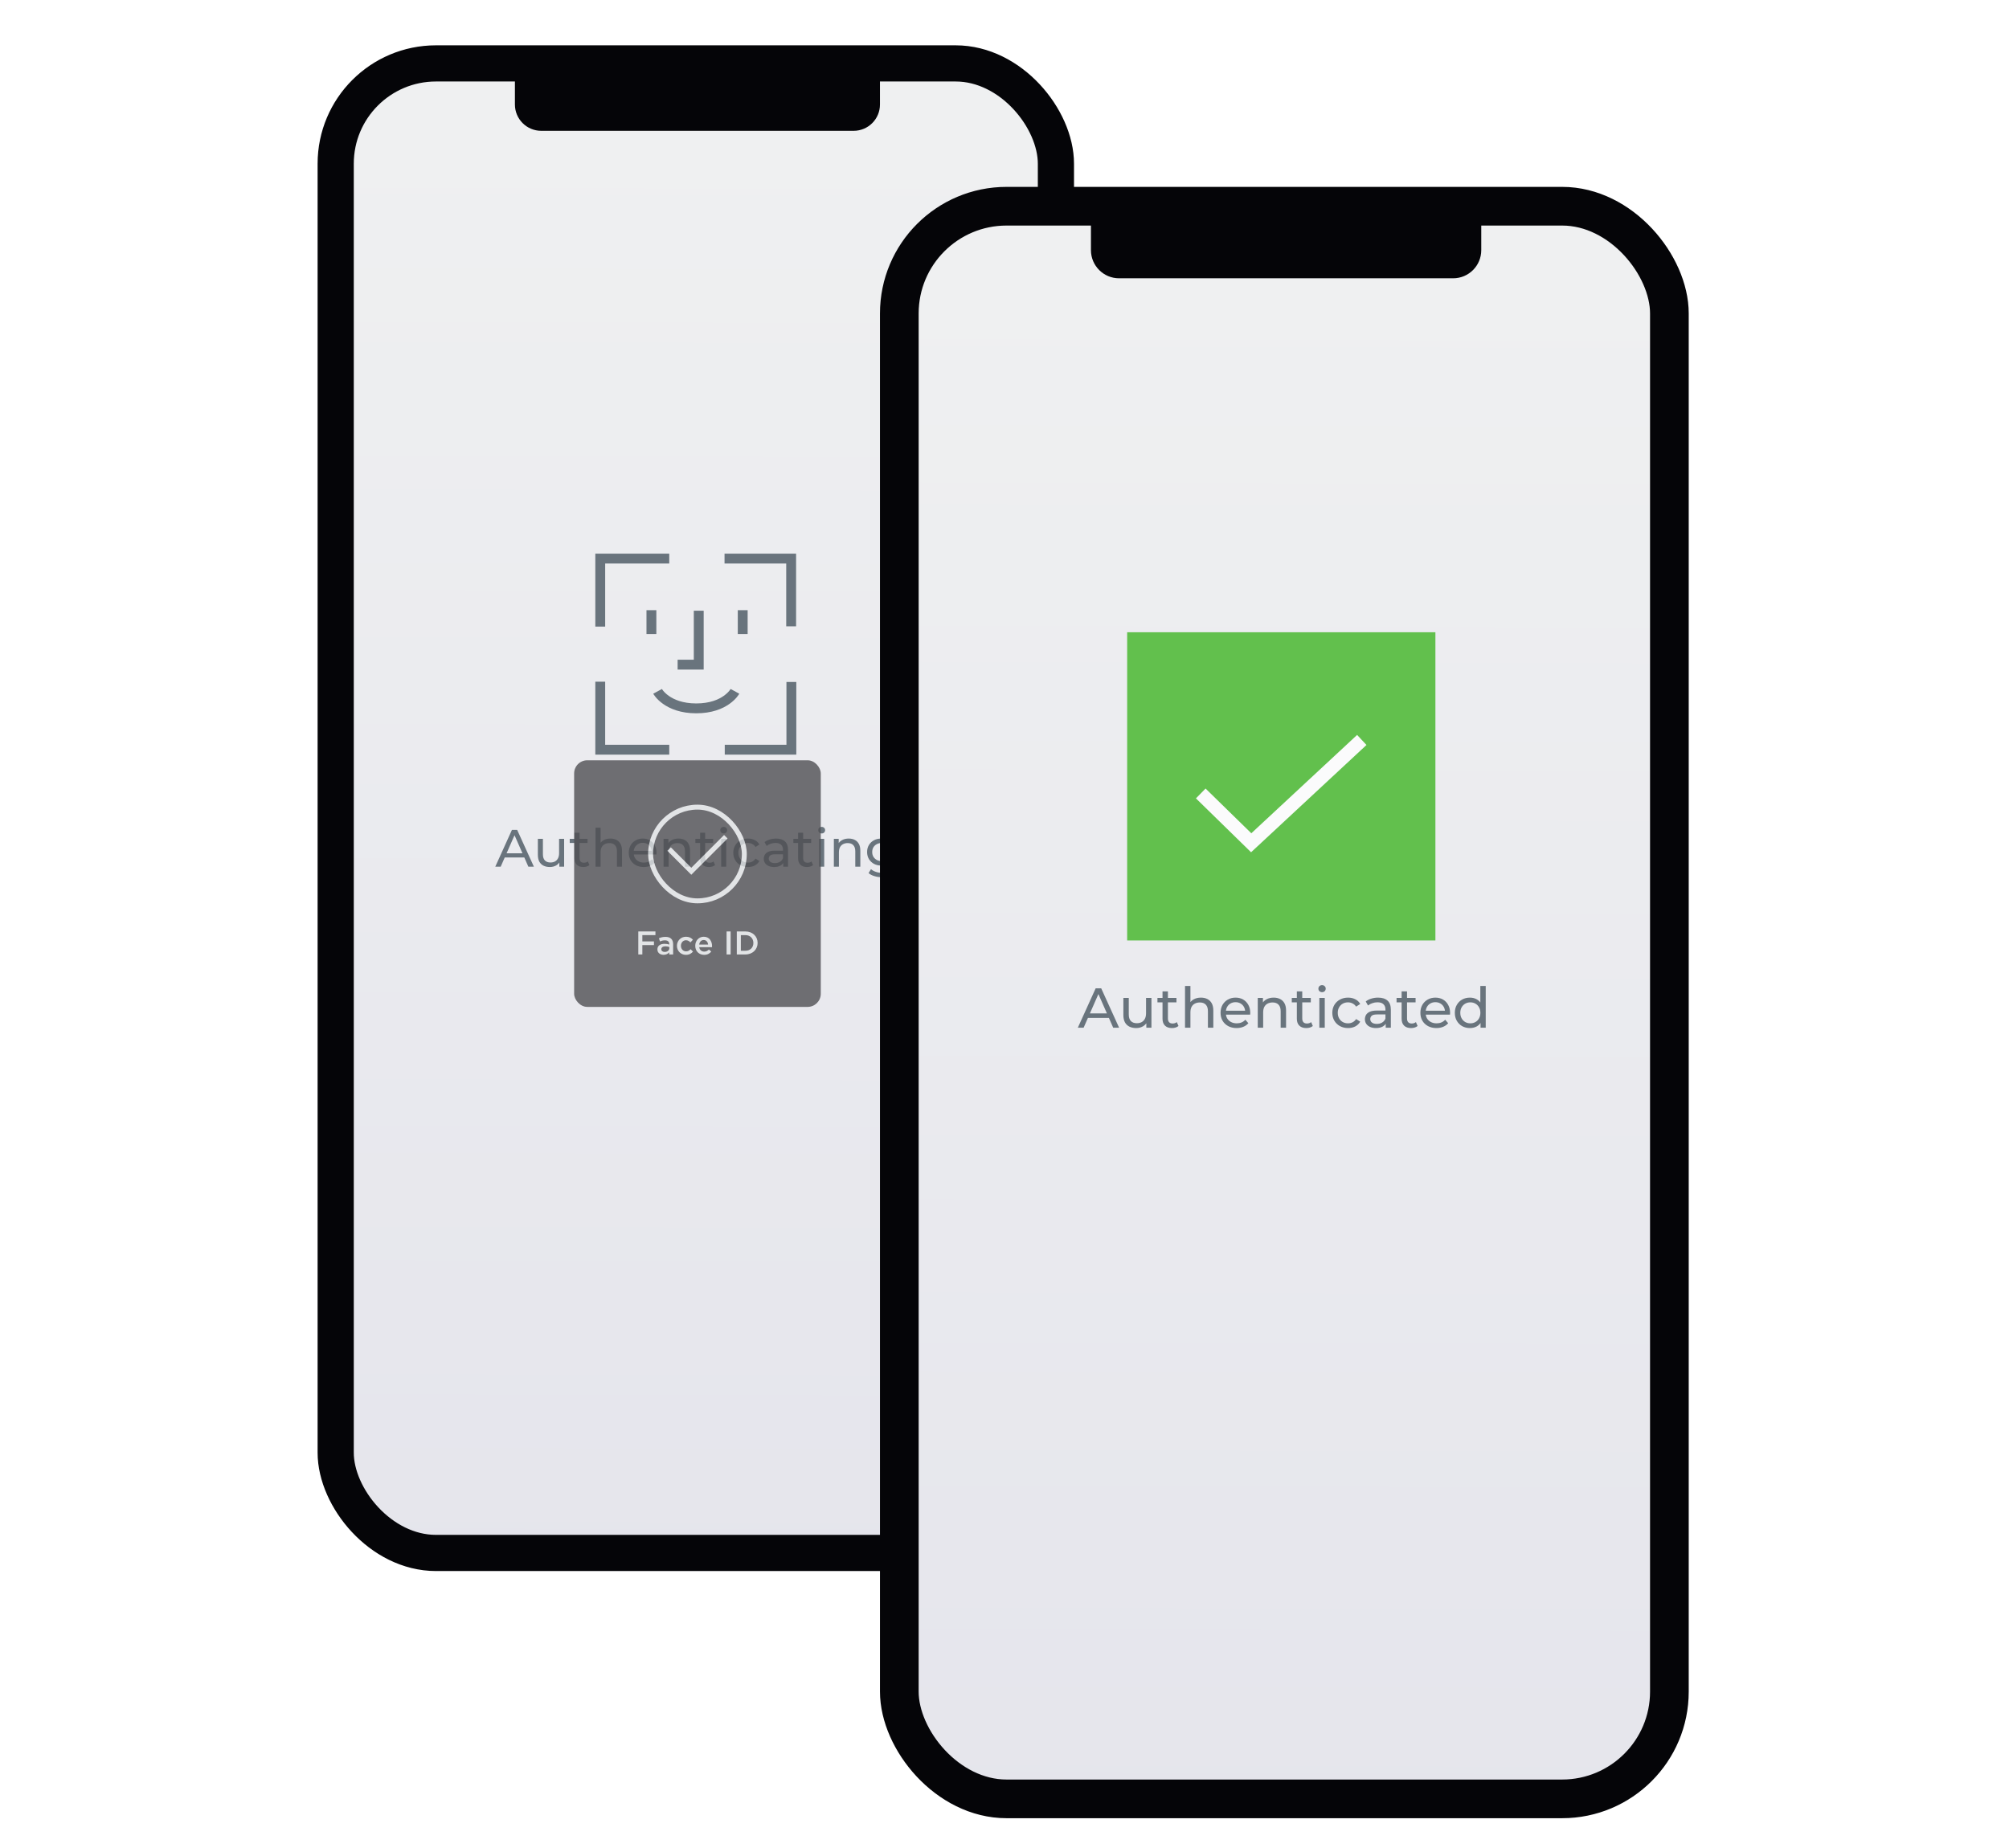 <svg width="500" height="460" viewBox="0 0 500 460" fill="none" xmlns="http://www.w3.org/2000/svg">
<g filter="url(#filter0_d_3207_39990)">
<rect x="83.548" y="14.502" width="179.249" height="370.775" rx="24.964" fill="url(#paint0_linear_3207_39990)" stroke="#050508" stroke-width="9.003"/>
<path d="M128.153 16.547H219.005V24.732C219.005 28.348 216.074 31.28 212.458 31.28H134.701C131.085 31.28 128.153 28.348 128.153 24.732V16.547Z" fill="#050508"/>
</g>
<path d="M166.563 186.615H149.388V169.686" stroke="#69747D" stroke-width="2.455"/>
<path d="M196.957 169.754V186.614H180.378" stroke="#69747D" stroke-width="2.455" stroke-miterlimit="10"/>
<path d="M166.564 139.041H149.389V155.97" stroke="#69747D" stroke-width="2.455"/>
<path d="M196.902 155.901V139.041H180.323" stroke="#69747D" stroke-width="2.455"/>
<path d="M162.123 151.885V157.821" stroke="#69747D" stroke-width="2.455" stroke-miterlimit="10"/>
<path d="M184.848 151.885V157.821" stroke="#69747D" stroke-width="2.455" stroke-miterlimit="10"/>
<path d="M163.658 172.088C163.658 172.088 165.969 176.325 173.287 176.325C180.606 176.325 182.917 172.088 182.917 172.088" stroke="#69747D" stroke-width="2.455" stroke-miterlimit="10"/>
<path d="M173.903 152.018V165.442H168.649" stroke="#69747D" stroke-width="2.455" stroke-miterlimit="10"/>
<path d="M219.483 218.358C218.845 218.358 218.225 218.266 217.623 218.083C217.029 217.908 216.545 217.655 216.169 217.323L216.772 216.354C217.095 216.634 217.492 216.852 217.964 217.009C218.435 217.175 218.928 217.258 219.443 217.258C220.264 217.258 220.866 217.066 221.251 216.682C221.635 216.297 221.827 215.712 221.827 214.927V213.46L221.958 212.085L221.892 210.697V208.798H223.084V214.796C223.084 216.018 222.778 216.917 222.167 217.494C221.556 218.07 220.661 218.358 219.483 218.358ZM219.326 215.451C218.653 215.451 218.051 215.311 217.518 215.032C216.994 214.743 216.575 214.346 216.261 213.84C215.956 213.333 215.803 212.748 215.803 212.085C215.803 211.413 215.956 210.828 216.261 210.33C216.575 209.824 216.994 209.431 217.518 209.151C218.051 208.872 218.653 208.732 219.326 208.732C219.919 208.732 220.46 208.855 220.949 209.099C221.438 209.335 221.827 209.702 222.115 210.199C222.412 210.697 222.56 211.325 222.56 212.085C222.56 212.836 222.412 213.46 222.115 213.958C221.827 214.455 221.438 214.831 220.949 215.084C220.46 215.328 219.919 215.451 219.326 215.451ZM219.47 214.351C219.932 214.351 220.343 214.254 220.701 214.062C221.059 213.87 221.338 213.604 221.539 213.264C221.748 212.923 221.853 212.53 221.853 212.085C221.853 211.64 221.748 211.247 221.539 210.906C221.338 210.566 221.059 210.304 220.701 210.121C220.343 209.929 219.932 209.832 219.47 209.832C219.007 209.832 218.592 209.929 218.225 210.121C217.868 210.304 217.584 210.566 217.374 210.906C217.173 211.247 217.073 211.64 217.073 212.085C217.073 212.53 217.173 212.923 217.374 213.264C217.584 213.604 217.868 213.87 218.225 214.062C218.592 214.254 219.007 214.351 219.47 214.351Z" fill="#69747D"/>
<path d="M207.531 215.739V208.798H208.736V210.671L208.539 210.173C208.766 209.719 209.115 209.365 209.587 209.112C210.058 208.859 210.608 208.732 211.237 208.732C211.804 208.732 212.302 208.842 212.73 209.06C213.166 209.278 213.507 209.61 213.751 210.055C213.996 210.5 214.118 211.063 214.118 211.744V215.739H212.861V211.889C212.861 211.216 212.695 210.71 212.363 210.369C212.04 210.029 211.582 209.859 210.988 209.859C210.543 209.859 210.154 209.946 209.823 210.121C209.491 210.295 209.233 210.553 209.05 210.893C208.875 211.234 208.788 211.657 208.788 212.164V215.739H207.531Z" fill="#69747D"/>
<path d="M203.873 215.738V208.797H205.13V215.738H203.873ZM204.502 207.461C204.257 207.461 204.052 207.383 203.886 207.225C203.729 207.068 203.65 206.876 203.65 206.649C203.65 206.414 203.729 206.217 203.886 206.06C204.052 205.903 204.257 205.824 204.502 205.824C204.746 205.824 204.947 205.903 205.104 206.06C205.27 206.208 205.353 206.396 205.353 206.623C205.353 206.859 205.274 207.06 205.117 207.225C204.96 207.383 204.755 207.461 204.502 207.461Z" fill="#69747D"/>
<path d="M200.834 215.816C200.135 215.816 199.594 215.628 199.21 215.253C198.826 214.877 198.634 214.34 198.634 213.642V207.277H199.891V213.59C199.891 213.965 199.983 214.253 200.166 214.454C200.358 214.655 200.629 214.755 200.978 214.755C201.371 214.755 201.698 214.646 201.96 214.428L202.353 215.331C202.161 215.497 201.929 215.619 201.659 215.698C201.397 215.777 201.122 215.816 200.834 215.816ZM197.455 209.831V208.796H201.881V209.831H197.455Z" fill="#69747D"/>
<path d="M194.932 215.739V214.272L194.867 213.997V211.496C194.867 210.963 194.71 210.553 194.395 210.265C194.09 209.968 193.627 209.819 193.007 209.819C192.597 209.819 192.195 209.889 191.802 210.029C191.41 210.16 191.078 210.339 190.807 210.566L190.283 209.623C190.641 209.335 191.069 209.117 191.567 208.968C192.073 208.811 192.601 208.732 193.151 208.732C194.103 208.732 194.836 208.964 195.351 209.426C195.867 209.889 196.124 210.596 196.124 211.548V215.739H194.932ZM192.654 215.817C192.139 215.817 191.685 215.73 191.292 215.555C190.908 215.381 190.611 215.141 190.401 214.835C190.192 214.521 190.087 214.167 190.087 213.774C190.087 213.399 190.174 213.058 190.349 212.753C190.532 212.447 190.825 212.203 191.226 212.019C191.637 211.836 192.187 211.744 192.876 211.744H195.076V212.648H192.929C192.3 212.648 191.877 212.753 191.658 212.962C191.44 213.172 191.331 213.425 191.331 213.722C191.331 214.062 191.466 214.337 191.737 214.547C192.008 214.748 192.383 214.848 192.863 214.848C193.335 214.848 193.745 214.743 194.094 214.534C194.452 214.324 194.71 214.019 194.867 213.617L195.116 214.481C194.95 214.892 194.657 215.219 194.238 215.464C193.819 215.699 193.291 215.817 192.654 215.817Z" fill="#69747D"/>
<path d="M186.167 215.817C185.46 215.817 184.827 215.664 184.268 215.359C183.718 215.053 183.286 214.634 182.972 214.102C182.658 213.569 182.5 212.958 182.5 212.268C182.5 211.579 182.658 210.967 182.972 210.435C183.286 209.902 183.718 209.488 184.268 209.191C184.827 208.885 185.46 208.732 186.167 208.732C186.796 208.732 187.355 208.859 187.844 209.112C188.341 209.357 188.725 209.723 188.996 210.212L188.04 210.828C187.813 210.487 187.534 210.238 187.202 210.081C186.879 209.915 186.53 209.832 186.154 209.832C185.7 209.832 185.294 209.933 184.936 210.134C184.578 210.334 184.295 210.618 184.085 210.985C183.876 211.343 183.771 211.771 183.771 212.268C183.771 212.766 183.876 213.198 184.085 213.565C184.295 213.931 184.578 214.215 184.936 214.416C185.294 214.617 185.7 214.717 186.154 214.717C186.53 214.717 186.879 214.639 187.202 214.481C187.534 214.316 187.813 214.062 188.04 213.722L188.996 214.324C188.725 214.805 188.341 215.176 187.844 215.437C187.355 215.691 186.796 215.817 186.167 215.817Z" fill="#69747D"/>
<path d="M179.484 215.738V208.797H180.742V215.738H179.484ZM180.113 207.461C179.868 207.461 179.663 207.383 179.497 207.225C179.34 207.068 179.262 206.876 179.262 206.649C179.262 206.414 179.34 206.217 179.497 206.06C179.663 205.903 179.868 205.824 180.113 205.824C180.357 205.824 180.558 205.903 180.715 206.06C180.881 206.208 180.964 206.396 180.964 206.623C180.964 206.859 180.886 207.06 180.728 207.225C180.571 207.383 180.366 207.461 180.113 207.461Z" fill="#69747D"/>
<path d="M176.446 215.816C175.747 215.816 175.206 215.628 174.822 215.253C174.438 214.877 174.246 214.34 174.246 213.642V207.277H175.503V213.59C175.503 213.965 175.594 214.253 175.778 214.454C175.97 214.655 176.24 214.755 176.59 214.755C176.983 214.755 177.31 214.646 177.572 214.428L177.965 215.331C177.773 215.497 177.541 215.619 177.271 215.698C177.009 215.777 176.734 215.816 176.446 215.816ZM173.067 209.831V208.796H177.493V209.831H173.067Z" fill="#69747D"/>
<path d="M165.148 215.739V208.798H166.353V210.671L166.157 210.173C166.384 209.719 166.733 209.365 167.204 209.112C167.676 208.859 168.226 208.732 168.855 208.732C169.422 208.732 169.92 208.842 170.347 209.06C170.784 209.278 171.124 209.61 171.369 210.055C171.613 210.5 171.736 211.063 171.736 211.744V215.739H170.478V211.889C170.478 211.216 170.313 210.71 169.981 210.369C169.658 210.029 169.199 209.859 168.606 209.859C168.16 209.859 167.772 209.946 167.44 210.121C167.108 210.295 166.851 210.553 166.668 210.893C166.493 211.234 166.406 211.657 166.406 212.164V215.739H165.148Z" fill="#69747D"/>
<path d="M160.22 215.817C159.478 215.817 158.823 215.664 158.256 215.359C157.697 215.053 157.26 214.634 156.946 214.102C156.641 213.569 156.488 212.958 156.488 212.268C156.488 211.579 156.636 210.967 156.933 210.435C157.239 209.902 157.653 209.488 158.177 209.191C158.71 208.885 159.308 208.732 159.971 208.732C160.644 208.732 161.237 208.881 161.752 209.178C162.267 209.475 162.669 209.894 162.957 210.435C163.254 210.967 163.402 211.592 163.402 212.308C163.402 212.36 163.398 212.421 163.389 212.491C163.389 212.561 163.385 212.626 163.376 212.687H157.47V211.784H162.721L162.211 212.098C162.219 211.653 162.128 211.256 161.936 210.906C161.744 210.557 161.477 210.286 161.137 210.094C160.805 209.894 160.417 209.793 159.971 209.793C159.535 209.793 159.146 209.894 158.806 210.094C158.465 210.286 158.199 210.561 158.007 210.919C157.815 211.269 157.719 211.67 157.719 212.124V212.334C157.719 212.796 157.824 213.211 158.033 213.578C158.251 213.936 158.553 214.215 158.937 214.416C159.321 214.617 159.762 214.717 160.259 214.717C160.67 214.717 161.041 214.647 161.373 214.508C161.713 214.368 162.01 214.158 162.263 213.879L162.957 214.691C162.643 215.058 162.25 215.337 161.778 215.529C161.316 215.721 160.796 215.817 160.22 215.817Z" fill="#69747D"/>
<path d="M148.216 215.739V206.021H149.473V210.67L149.224 210.173C149.451 209.719 149.8 209.365 150.272 209.112C150.743 208.859 151.293 208.732 151.922 208.732C152.489 208.732 152.987 208.841 153.415 209.06C153.851 209.278 154.192 209.61 154.436 210.055C154.681 210.5 154.803 211.063 154.803 211.744V215.739H153.546V211.888C153.546 211.216 153.38 210.71 153.048 210.369C152.725 210.029 152.267 209.859 151.673 209.859C151.228 209.859 150.839 209.946 150.508 210.12C150.176 210.295 149.918 210.553 149.735 210.893C149.56 211.234 149.473 211.657 149.473 212.163V215.739H148.216Z" fill="#69747D"/>
<path d="M145.177 215.816C144.478 215.816 143.937 215.628 143.553 215.253C143.169 214.877 142.976 214.34 142.976 213.642V207.277H144.234V213.59C144.234 213.965 144.325 214.253 144.509 214.454C144.701 214.655 144.971 214.755 145.321 214.755C145.713 214.755 146.041 214.646 146.303 214.428L146.696 215.331C146.504 215.497 146.272 215.619 146.002 215.698C145.74 215.777 145.465 215.816 145.177 215.816ZM141.798 209.831V208.796H146.224V209.831H141.798Z" fill="#69747D"/>
<path d="M136.851 215.816C136.257 215.816 135.734 215.707 135.28 215.489C134.834 215.271 134.485 214.939 134.232 214.494C133.987 214.04 133.865 213.472 133.865 212.791V208.797H135.122V212.647C135.122 213.328 135.284 213.839 135.607 214.179C135.939 214.52 136.401 214.69 136.995 214.69C137.432 214.69 137.811 214.603 138.134 214.428C138.457 214.245 138.706 213.983 138.881 213.642C139.056 213.293 139.143 212.874 139.143 212.385V208.797H140.4V215.738H139.208V213.865L139.405 214.363C139.178 214.825 138.837 215.183 138.383 215.436C137.929 215.69 137.419 215.816 136.851 215.816Z" fill="#69747D"/>
<path d="M123.262 215.737L127.413 206.57H128.71L132.874 215.737H131.499L127.793 207.304H128.317L124.611 215.737H123.262ZM125.03 213.446L125.383 212.398H130.543L130.923 213.446H125.03Z" fill="#69747D"/>
<g opacity="0.8">
<rect x="142.889" y="189.248" width="61.386" height="61.386" rx="3.274" fill="#4F4F53"/>
<rect x="161.919" y="200.911" width="23.327" height="23.327" rx="11.663" stroke="#E0E2E4" stroke-width="1.228"/>
<path d="M166.523 211.347L172.048 216.871L180.642 208.277" stroke="#E0E2E4" stroke-width="1.228"/>
<path d="M183.375 237.581V231.852H185.511C187.312 231.852 188.556 233.087 188.556 234.7V234.716C188.556 236.329 187.312 237.581 185.511 237.581H183.375ZM185.511 232.768H184.382V236.664H185.511C186.714 236.664 187.5 235.854 187.5 234.733V234.716C187.5 233.595 186.714 232.768 185.511 232.768Z" fill="#E0E2E4"/>
<path d="M180.834 237.581V231.852H181.841V237.581H180.834Z" fill="#E0E2E4"/>
<path d="M175.25 237.68C173.998 237.68 173.032 236.771 173.032 235.437V235.421C173.032 234.185 173.908 233.17 175.143 233.17C176.518 233.17 177.214 234.25 177.214 235.494C177.214 235.584 177.206 235.674 177.198 235.773H174.022C174.129 236.477 174.628 236.869 175.266 236.869C175.749 236.869 176.093 236.689 176.437 236.354L177.018 236.869C176.609 237.361 176.044 237.68 175.25 237.68ZM174.014 235.118H176.232C176.167 234.48 175.79 233.98 175.135 233.98C174.53 233.98 174.104 234.447 174.014 235.118Z" fill="#E0E2E4"/>
<path d="M170.71 237.68C169.425 237.68 168.476 236.673 168.476 235.445V235.429C168.476 234.201 169.425 233.17 170.726 233.17C171.537 233.17 172.044 233.473 172.453 233.915L171.831 234.578C171.529 234.267 171.209 234.038 170.718 234.038C169.998 234.038 169.466 234.66 169.466 235.413V235.429C169.466 236.198 169.998 236.812 170.759 236.812C171.226 236.812 171.561 236.599 171.88 236.28L172.478 236.869C172.052 237.344 171.553 237.68 170.71 237.68Z" fill="#E0E2E4"/>
<path d="M165.154 237.672C164.343 237.672 163.615 237.206 163.615 236.338V236.322C163.615 235.388 164.351 234.93 165.407 234.93C165.89 234.93 166.234 235.004 166.569 235.11V235.004C166.569 234.39 166.193 234.063 165.497 234.063C165.014 234.063 164.654 234.169 164.261 234.333L163.991 233.555C164.474 233.342 164.941 233.203 165.628 233.203C166.275 233.203 166.758 233.375 167.061 233.686C167.38 233.997 167.527 234.455 167.527 235.02V237.582H166.561V237.042C166.267 237.394 165.816 237.672 165.154 237.672ZM165.432 236.952C166.087 236.952 166.586 236.575 166.586 236.027V235.732C166.332 235.634 165.997 235.56 165.604 235.56C164.965 235.56 164.589 235.83 164.589 236.281V236.297C164.589 236.714 164.957 236.952 165.432 236.952Z" fill="#E0E2E4"/>
<path d="M158.86 237.581V231.852H163.125V232.768H159.867V234.332H162.756V235.248H159.867V237.581H158.86Z" fill="#E0E2E4"/>
</g>
<g filter="url(#filter1_d_3207_39990)">
<rect x="223.821" y="49.962" width="191.655" height="396.438" rx="26.692" fill="url(#paint1_linear_3207_39990)" stroke="#050508" stroke-width="9.627"/>
<path d="M271.515 52.15H368.655V60.902C368.655 64.768 365.521 67.903 361.654 67.903H278.516C274.649 67.903 271.515 64.768 271.515 60.902V52.15Z" fill="#050508"/>
</g>
<rect x="280.527" y="157.377" width="76.716" height="76.716" fill="#62C04D"/>
<path d="M298.843 197.504L311.398 209.779L338.923 184.188" stroke="#FBFBFC" stroke-width="3.423"/>
<path d="M365.832 255.901C365.113 255.901 364.469 255.743 363.9 255.425C363.34 255.108 362.896 254.665 362.57 254.095C362.243 253.526 362.08 252.863 362.08 252.107C362.08 251.351 362.243 250.693 362.57 250.132C362.896 249.563 363.34 249.12 363.9 248.802C364.469 248.485 365.113 248.326 365.832 248.326C366.458 248.326 367.022 248.466 367.526 248.746C368.031 249.026 368.432 249.446 368.731 250.006C369.039 250.567 369.193 251.267 369.193 252.107C369.193 252.947 369.043 253.647 368.745 254.207C368.455 254.767 368.059 255.192 367.554 255.481C367.05 255.761 366.476 255.901 365.832 255.901ZM365.944 254.725C366.411 254.725 366.831 254.618 367.204 254.403C367.587 254.188 367.886 253.885 368.101 253.493C368.325 253.092 368.437 252.63 368.437 252.107C368.437 251.575 368.325 251.117 368.101 250.735C367.886 250.343 367.587 250.039 367.204 249.824C366.831 249.61 366.411 249.502 365.944 249.502C365.468 249.502 365.043 249.61 364.67 249.824C364.297 250.039 363.998 250.343 363.774 250.735C363.55 251.117 363.438 251.575 363.438 252.107C363.438 252.63 363.55 253.092 363.774 253.493C363.998 253.885 364.297 254.188 364.67 254.403C365.043 254.618 365.468 254.725 365.944 254.725ZM368.479 255.817V253.815L368.563 252.093L368.423 250.371V245.428H369.767V255.817H368.479Z" fill="#69747D"/>
<path d="M357.496 255.901C356.703 255.901 356.003 255.738 355.396 255.411C354.799 255.085 354.332 254.637 353.996 254.067C353.669 253.498 353.506 252.844 353.506 252.107C353.506 251.369 353.665 250.716 353.982 250.146C354.309 249.577 354.752 249.134 355.312 248.816C355.882 248.49 356.521 248.326 357.23 248.326C357.949 248.326 358.584 248.485 359.135 248.802C359.686 249.12 360.115 249.568 360.423 250.146C360.74 250.716 360.899 251.383 360.899 252.149C360.899 252.205 360.894 252.27 360.885 252.345C360.885 252.419 360.88 252.49 360.871 252.555H354.556V251.589H360.171L359.625 251.925C359.634 251.449 359.536 251.024 359.331 250.651C359.125 250.277 358.841 249.988 358.477 249.782C358.122 249.568 357.707 249.46 357.23 249.46C356.764 249.46 356.348 249.568 355.984 249.782C355.62 249.988 355.335 250.282 355.13 250.665C354.925 251.038 354.822 251.467 354.822 251.953V252.177C354.822 252.672 354.934 253.115 355.158 253.507C355.391 253.89 355.714 254.188 356.124 254.403C356.535 254.618 357.006 254.725 357.539 254.725C357.977 254.725 358.374 254.651 358.729 254.501C359.093 254.352 359.41 254.128 359.681 253.829L360.423 254.697C360.087 255.089 359.667 255.388 359.163 255.593C358.668 255.799 358.113 255.901 357.496 255.901Z" fill="#69747D"/>
<path d="M351.189 255.903C350.442 255.903 349.863 255.702 349.452 255.301C349.042 254.899 348.836 254.325 348.836 253.579V246.773H350.181V253.523C350.181 253.924 350.279 254.232 350.475 254.447C350.68 254.661 350.969 254.769 351.343 254.769C351.763 254.769 352.113 254.652 352.393 254.419L352.813 255.385C352.608 255.562 352.36 255.693 352.071 255.777C351.791 255.861 351.497 255.903 351.189 255.903ZM347.576 249.504V248.398H352.309V249.504H347.576Z" fill="#69747D"/>
<path d="M344.879 255.817V254.249L344.809 253.955V251.281C344.809 250.711 344.641 250.272 344.304 249.964C343.978 249.647 343.483 249.488 342.82 249.488C342.382 249.488 341.952 249.563 341.532 249.712C341.112 249.852 340.757 250.044 340.468 250.286L339.908 249.278C340.291 248.97 340.748 248.737 341.28 248.578C341.821 248.41 342.386 248.326 342.974 248.326C343.992 248.326 344.776 248.574 345.327 249.068C345.877 249.563 346.153 250.319 346.153 251.337V255.817H344.879ZM342.442 255.901C341.891 255.901 341.406 255.808 340.986 255.621C340.575 255.435 340.258 255.178 340.034 254.851C339.81 254.515 339.698 254.137 339.698 253.717C339.698 253.316 339.791 252.952 339.978 252.625C340.174 252.298 340.487 252.037 340.916 251.841C341.355 251.645 341.943 251.547 342.68 251.547H345.033V252.513H342.736C342.064 252.513 341.611 252.625 341.378 252.849C341.145 253.073 341.028 253.344 341.028 253.661C341.028 254.025 341.173 254.319 341.462 254.543C341.751 254.758 342.153 254.865 342.666 254.865C343.17 254.865 343.609 254.753 343.982 254.529C344.365 254.305 344.641 253.978 344.809 253.549L345.075 254.473C344.897 254.912 344.585 255.262 344.136 255.523C343.688 255.775 343.124 255.901 342.442 255.901Z" fill="#69747D"/>
<path d="M335.507 255.901C334.751 255.901 334.074 255.738 333.477 255.411C332.889 255.085 332.427 254.637 332.09 254.067C331.754 253.498 331.586 252.844 331.586 252.107C331.586 251.369 331.754 250.716 332.09 250.146C332.427 249.577 332.889 249.134 333.477 248.816C334.074 248.49 334.751 248.326 335.507 248.326C336.179 248.326 336.777 248.462 337.299 248.732C337.831 248.994 338.242 249.386 338.532 249.908L337.509 250.567C337.267 250.202 336.968 249.936 336.613 249.768C336.268 249.591 335.894 249.502 335.493 249.502C335.008 249.502 334.574 249.61 334.191 249.824C333.808 250.039 333.505 250.342 333.281 250.735C333.057 251.117 332.945 251.575 332.945 252.107C332.945 252.639 333.057 253.101 333.281 253.493C333.505 253.885 333.808 254.188 334.191 254.403C334.574 254.618 335.008 254.725 335.493 254.725C335.894 254.725 336.268 254.641 336.613 254.473C336.968 254.296 337.267 254.025 337.509 253.661L338.532 254.305C338.242 254.819 337.831 255.215 337.299 255.495C336.777 255.766 336.179 255.901 335.507 255.901Z" fill="#69747D"/>
<path d="M328.362 255.818V248.397H329.706V255.818H328.362ZM329.034 246.969C328.772 246.969 328.553 246.885 328.376 246.717C328.208 246.549 328.124 246.344 328.124 246.101C328.124 245.849 328.208 245.639 328.376 245.471C328.553 245.303 328.772 245.219 329.034 245.219C329.295 245.219 329.51 245.303 329.678 245.471C329.855 245.629 329.944 245.83 329.944 246.073C329.944 246.325 329.86 246.54 329.692 246.717C329.524 246.885 329.304 246.969 329.034 246.969Z" fill="#69747D"/>
<path d="M325.112 255.903C324.365 255.903 323.787 255.702 323.376 255.301C322.965 254.899 322.76 254.325 322.76 253.579V246.773H324.104V253.523C324.104 253.924 324.202 254.232 324.398 254.447C324.603 254.661 324.893 254.769 325.266 254.769C325.686 254.769 326.036 254.652 326.316 254.419L326.736 255.385C326.531 255.562 326.284 255.693 325.994 255.777C325.714 255.861 325.42 255.903 325.112 255.903ZM321.5 249.504V248.398H326.232V249.504H321.5Z" fill="#69747D"/>
<path d="M313.033 255.817V248.396H314.321V250.399L314.111 249.866C314.354 249.381 314.727 249.003 315.232 248.732C315.736 248.462 316.324 248.326 316.996 248.326C317.603 248.326 318.135 248.443 318.592 248.676C319.059 248.91 319.423 249.264 319.684 249.74C319.946 250.216 320.076 250.819 320.076 251.547V255.817H318.732V251.701C318.732 250.982 318.555 250.441 318.2 250.076C317.855 249.712 317.365 249.53 316.73 249.53C316.254 249.53 315.838 249.624 315.484 249.81C315.129 249.997 314.853 250.272 314.657 250.637C314.471 251.001 314.377 251.453 314.377 251.995V255.817H313.033Z" fill="#69747D"/>
<path d="M307.764 255.901C306.971 255.901 306.27 255.738 305.664 255.411C305.066 255.085 304.6 254.637 304.264 254.067C303.937 253.498 303.773 252.844 303.773 252.107C303.773 251.369 303.932 250.716 304.25 250.146C304.576 249.577 305.02 249.134 305.58 248.816C306.149 248.49 306.789 248.326 307.498 248.326C308.217 248.326 308.852 248.485 309.402 248.802C309.953 249.12 310.382 249.568 310.691 250.146C311.008 250.716 311.167 251.383 311.167 252.149C311.167 252.205 311.162 252.27 311.153 252.345C311.153 252.419 311.148 252.49 311.139 252.555H304.824V251.589H310.438L309.892 251.925C309.902 251.449 309.804 251.024 309.598 250.651C309.393 250.277 309.108 249.988 308.744 249.782C308.39 249.568 307.974 249.46 307.498 249.46C307.031 249.46 306.616 249.568 306.252 249.782C305.888 249.988 305.603 250.282 305.398 250.665C305.192 251.038 305.09 251.467 305.09 251.953V252.177C305.09 252.672 305.202 253.115 305.426 253.507C305.659 253.89 305.981 254.188 306.392 254.403C306.803 254.618 307.274 254.725 307.806 254.725C308.245 254.725 308.642 254.651 308.996 254.501C309.36 254.352 309.678 254.128 309.948 253.829L310.691 254.697C310.354 255.089 309.934 255.388 309.43 255.593C308.936 255.799 308.38 255.901 307.764 255.901Z" fill="#69747D"/>
<path d="M294.929 255.817V245.428H296.273V250.399L296.007 249.866C296.25 249.381 296.623 249.003 297.127 248.732C297.631 248.462 298.219 248.326 298.891 248.326C299.498 248.326 300.03 248.443 300.488 248.676C300.954 248.91 301.318 249.264 301.58 249.74C301.841 250.216 301.972 250.819 301.972 251.547V255.817H300.628V251.701C300.628 250.982 300.45 250.441 300.096 250.076C299.75 249.712 299.26 249.53 298.625 249.53C298.149 249.53 297.734 249.624 297.379 249.81C297.024 249.997 296.749 250.273 296.553 250.637C296.366 251.001 296.273 251.453 296.273 251.995V255.817H294.929Z" fill="#69747D"/>
<path d="M291.679 255.903C290.932 255.903 290.353 255.702 289.943 255.301C289.532 254.899 289.327 254.325 289.327 253.579V246.773H290.671V253.523C290.671 253.924 290.769 254.232 290.965 254.447C291.17 254.661 291.46 254.769 291.833 254.769C292.253 254.769 292.603 254.652 292.883 254.419L293.303 255.385C293.098 255.562 292.851 255.693 292.561 255.777C292.281 255.861 291.987 255.903 291.679 255.903ZM288.066 249.504V248.398H292.799V249.504H288.066Z" fill="#69747D"/>
<path d="M282.777 255.902C282.142 255.902 281.582 255.785 281.097 255.552C280.621 255.318 280.247 254.964 279.977 254.487C279.715 254.002 279.584 253.395 279.584 252.667V248.396H280.929V252.513C280.929 253.241 281.101 253.787 281.447 254.151C281.801 254.515 282.296 254.697 282.931 254.697C283.398 254.697 283.804 254.604 284.149 254.417C284.495 254.221 284.761 253.941 284.947 253.577C285.134 253.204 285.227 252.756 285.227 252.233V248.396H286.572V255.818H285.297V253.815L285.507 254.347C285.265 254.842 284.901 255.225 284.415 255.496C283.93 255.766 283.384 255.902 282.777 255.902Z" fill="#69747D"/>
<path d="M268.248 255.819L272.686 246.018H274.072L278.525 255.819H277.055L273.092 246.802H273.652L269.69 255.819H268.248ZM270.138 253.369L270.516 252.249H276.033L276.439 253.369H270.138Z" fill="#69747D"/>
<defs>
<filter id="filter0_d_3207_39990" x="72.643" y="4.877" width="201.058" height="392.584" filterUnits="userSpaceOnUse" color-interpolation-filters="sRGB">
<feFlood flood-opacity="0" result="BackgroundImageFix"/>
<feColorMatrix in="SourceAlpha" type="matrix" values="0 0 0 0 0 0 0 0 0 0 0 0 0 0 0 0 0 0 127 0" result="hardAlpha"/>
<feOffset dy="1.281"/>
<feGaussianBlur stdDeviation="3.202"/>
<feComposite in2="hardAlpha" operator="out"/>
<feColorMatrix type="matrix" values="0 0 0 0 0 0 0 0 0 0 0 0 0 0 0 0 0 0 0.15 0"/>
<feBlend mode="normal" in2="BackgroundImageFix" result="effect1_dropShadow_3207_39990"/>
<feBlend mode="normal" in="SourceGraphic" in2="effect1_dropShadow_3207_39990" result="shape"/>
</filter>
<filter id="filter1_d_3207_39990" x="212.161" y="39.671" width="214.974" height="419.757" filterUnits="userSpaceOnUse" color-interpolation-filters="sRGB">
<feFlood flood-opacity="0" result="BackgroundImageFix"/>
<feColorMatrix in="SourceAlpha" type="matrix" values="0 0 0 0 0 0 0 0 0 0 0 0 0 0 0 0 0 0 127 0" result="hardAlpha"/>
<feOffset dy="1.369"/>
<feGaussianBlur stdDeviation="3.423"/>
<feComposite in2="hardAlpha" operator="out"/>
<feColorMatrix type="matrix" values="0 0 0 0 0 0 0 0 0 0 0 0 0 0 0 0 0 0 0.15 0"/>
<feBlend mode="normal" in2="BackgroundImageFix" result="effect1_dropShadow_3207_39990"/>
<feBlend mode="normal" in="SourceGraphic" in2="effect1_dropShadow_3207_39990" result="shape"/>
</filter>
<linearGradient id="paint0_linear_3207_39990" x1="183.403" y1="28.989" x2="182.57" y2="396.013" gradientUnits="userSpaceOnUse">
<stop stop-color="#EFF0F1"/>
<stop offset="1" stop-color="#E5E5EC"/>
</linearGradient>
<linearGradient id="paint1_linear_3207_39990" x1="330.588" y1="65.452" x2="329.698" y2="457.879" gradientUnits="userSpaceOnUse">
<stop stop-color="#EFF0F1"/>
<stop offset="1" stop-color="#E5E5EC"/>
</linearGradient>
</defs>
</svg>

